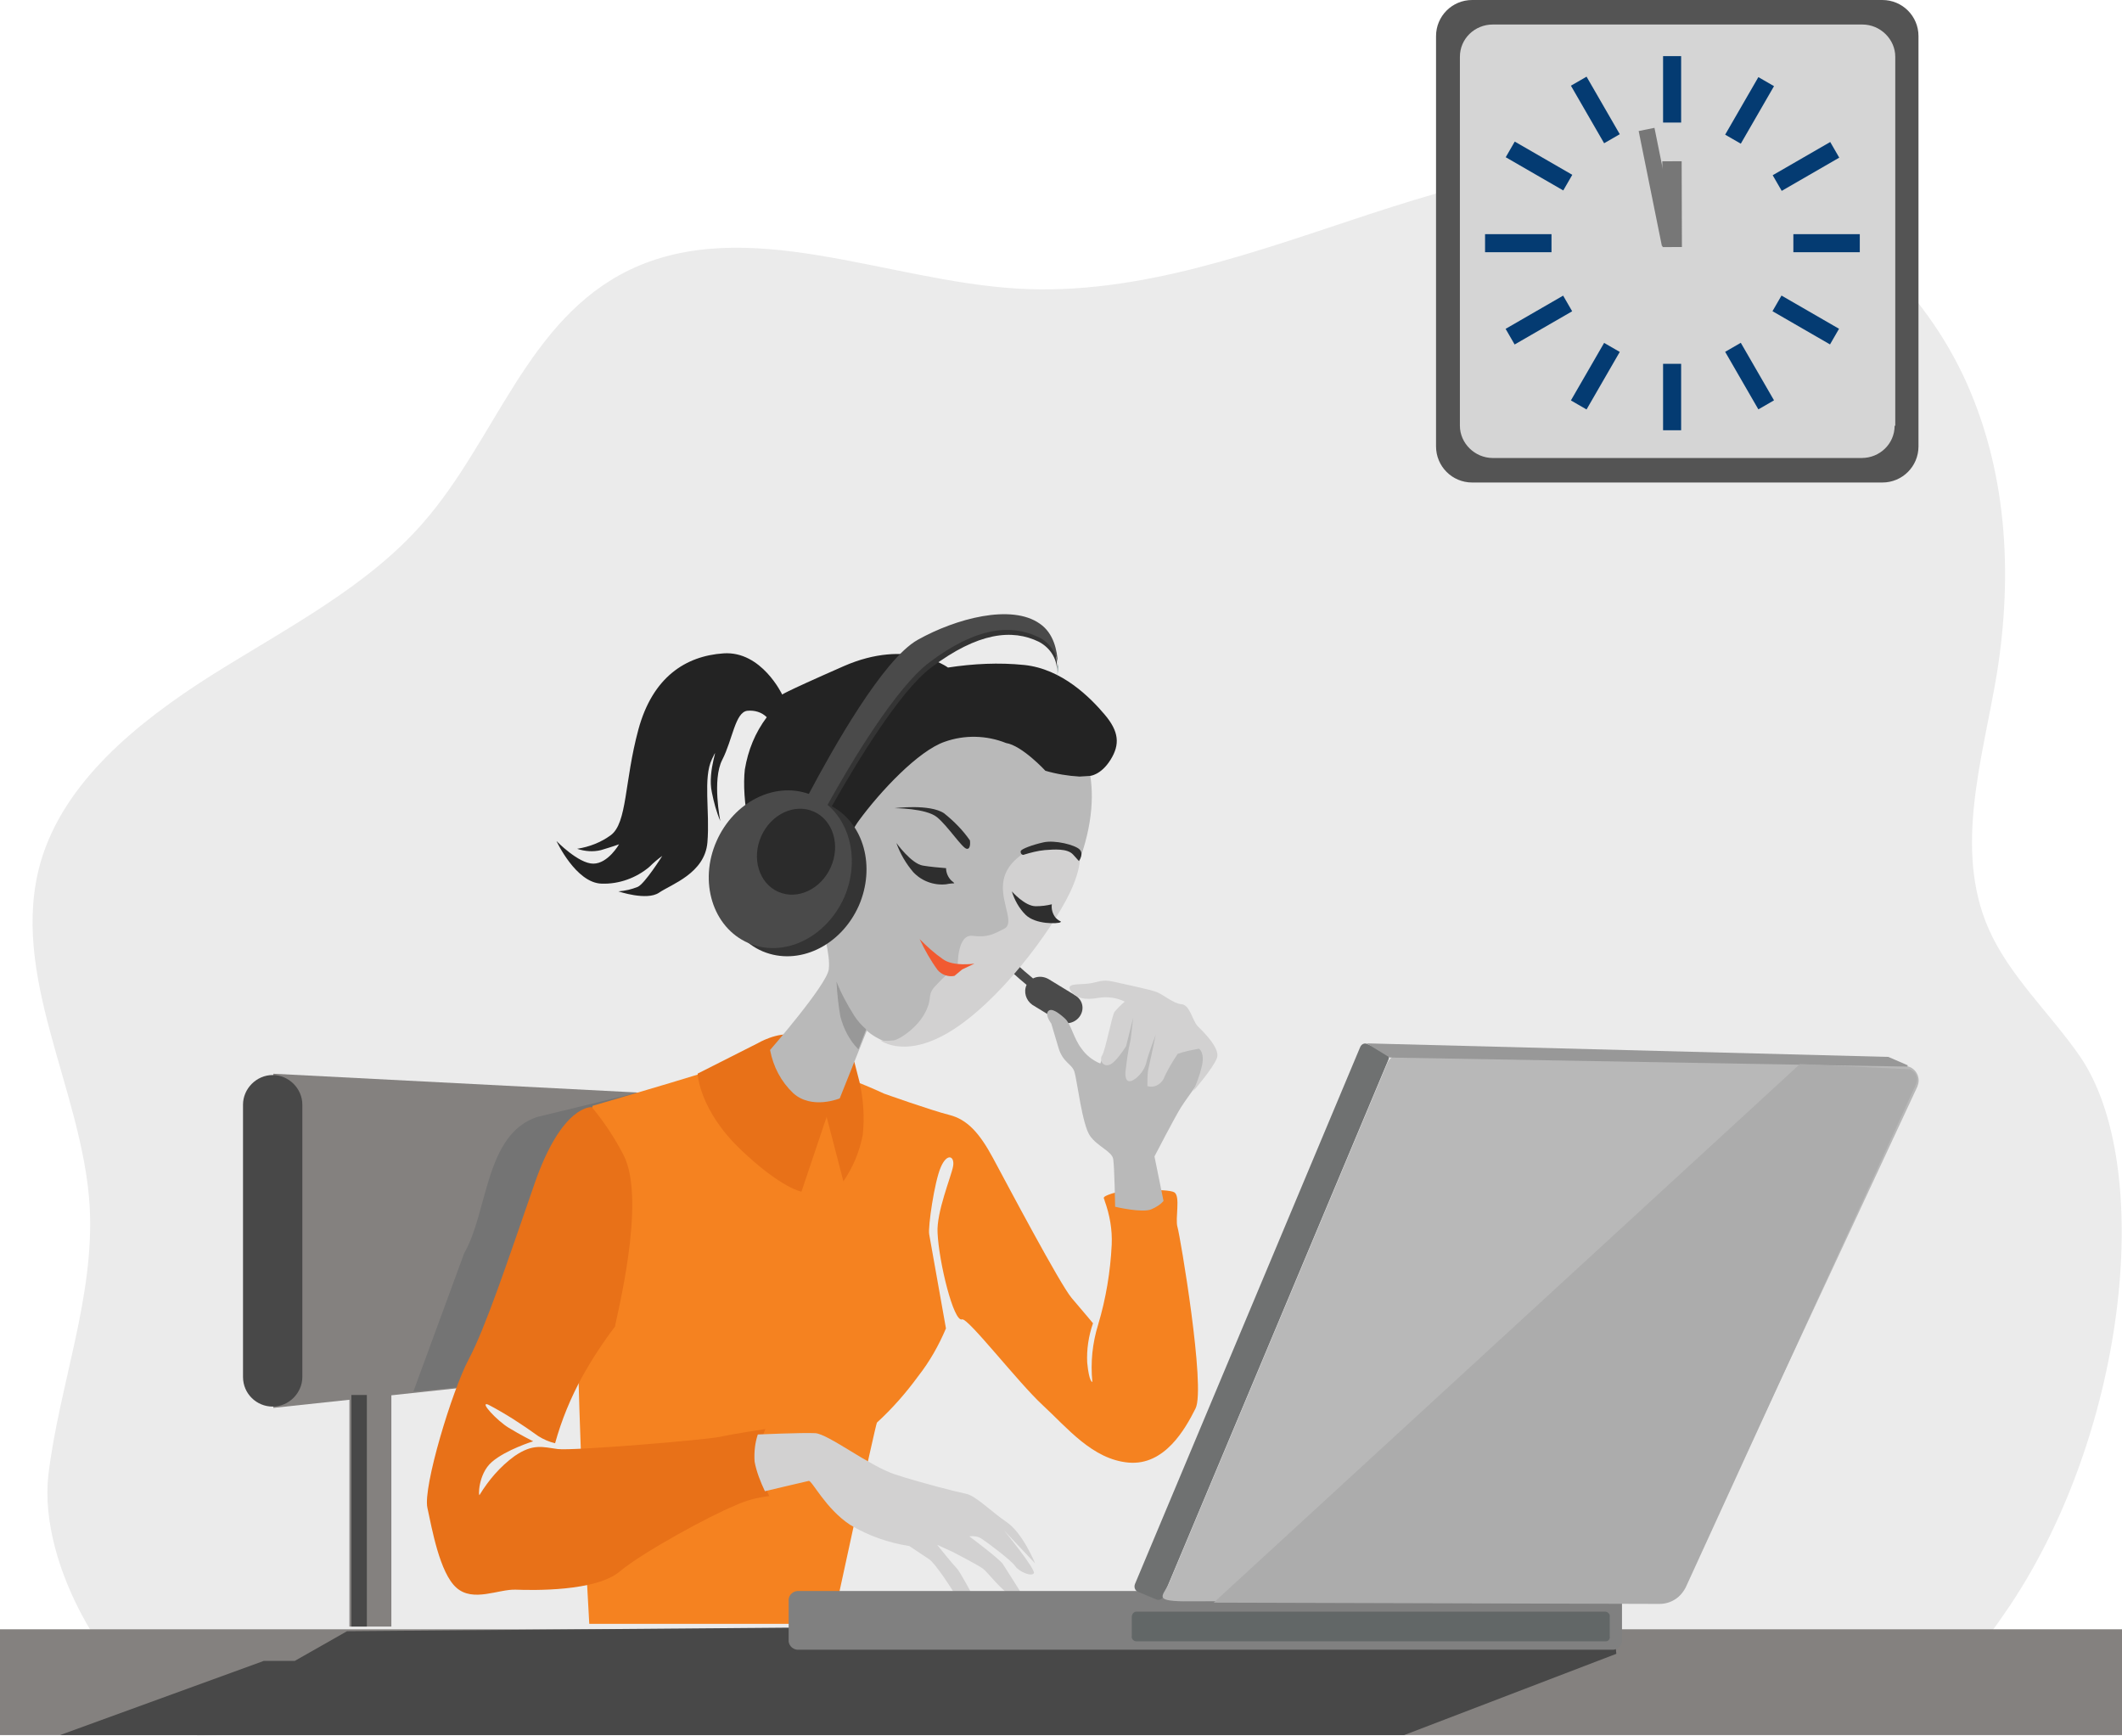 <?xml version="1.0" encoding="utf-8"?>
<!-- Generator: Adobe Illustrator 27.1.1, SVG Export Plug-In . SVG Version: 6.00 Build 0)  -->
<svg version="1.1" id="Layer_1" xmlns="http://www.w3.org/2000/svg" xmlns:xlink="http://www.w3.org/1999/xlink" x="0px" y="0px"
	 width="329px" height="269.1px" viewBox="0 0 329 269.1" style="enable-background:new 0 0 329 269.1;" xml:space="preserve">
<style type="text/css">
	.st0{fill:#EBEBEB;}
	.st1{fill:#84817F;}
	.st2{fill:#747474;}
	.st3{fill:#484848;}
	.st4{fill:#545454;}
	.st5{fill:#D5D5D5;}
	.st6{fill:#043B72;}
	.st7{fill:#777777;}
	.st8{fill:#F58220;}
	.st9{fill:#E87118;}
	.st10{fill:#4A4A4A;}
	.st11{fill:#B9B9B9;}
	.st12{fill:#989898;}
	.st13{fill:#D2D1D1;}
	.st14{fill:#F15A31;}
	.st15{fill:#2E2E2E;}
	.st16{fill:#232323;}
	.st17{fill:#343434;}
	.st18{fill:#578685;}
	.st19{fill:#185452;}
	.st20{fill:#2B2B2B;}
	.st21{fill:#808080;}
	.st22{fill:#626767;}
	.st23{fill:#6F7171;}
	.st24{fill:#B8B8B8;}
	.st25{fill:#ACACAC;}
</style>
<g transform="translate(-890 -2771.657)">
	<g transform="translate(6 1098)">
		<path class="st0" d="M1206.4,1837.3c-4.6-6.6-10.9-12.4-14.1-19.7c-5.4-12.4-0.9-26.3,1.3-39.5c2.5-15.6,1.6-31.9-5.3-46.4
			c-6.9-14.4-20.1-26.7-36.6-31c-18.1-4.8-37.5,0.3-55.2,6.1s-35.9,12.7-54.7,11.6c-20.4-1.2-42-11.6-60.2-2.9
			c-15.9,7.7-20.7,26.3-32,39.2c-8.7,10-21.3,16.4-32.9,23.7c-11.5,7.3-22.8,16.5-26.4,28.9c-5,17.5,6.5,35.3,7.6,53.3
			c0.8,14.1-4.7,27.7-6.4,41.7c-1.6,14,9.6,33.8,23.1,40.4c11-0.3,245.5-0.9,262.8-1.2c6.8-3.1,14.3-13.1,18.2-18.9
			C1214.1,1894.9,1218,1854,1206.4,1837.3z"/>
		<g transform="translate(921.677 1840.113)">
			<path class="st1" d="M61.8,45.7L4.7,51.8V0L61,2.9L61.8,45.7z"/>
			<path class="st2" d="M61.8,45.7l-35.4,3.6l7.9-21.5C38,21.4,37.5,9.4,45.6,6.7l15.7-3.8L61.8,45.7z"/>
			<path class="st3" d="M9.2,47c0,2.5-2.1,4.6-4.6,4.6l0,0C2.1,51.6,0,49.6,0,47V4.8c0-2.5,2.1-4.6,4.6-4.6l0,0
				c2.5,0,4.6,2.1,4.6,4.6V47z"/>
			<rect x="16.5" y="49.4" class="st1" width="6.5" height="36.3"/>
			<path class="st3" d="M16.8,49.8h2.4v35.9h-2.4V49.8z"/>
		</g>
		<g transform="translate(884 1924.937)">
			<rect y="1.3" class="st1" width="329" height="16.4"/>
			<path class="st3" d="M45.7,6.2h-4.8L9.3,17.7h208.4l32.9-12.6L250.1,0L53.8,1.6L45.7,6.2z"/>
		</g>
		<g transform="translate(1106.647 1673.657)">
			<path class="st4" d="M74.8,69.2c0,3.1-2.5,5.6-5.6,5.6c0,0,0,0,0,0H5.6c-3.1,0-5.6-2.5-5.6-5.6c0,0,0,0,0,0V5.6
				C0,2.5,2.5,0,5.6,0c0,0,0,0,0,0h63.6c3.1,0,5.6,2.5,5.6,5.6c0,0,0,0,0,0L74.8,69.2z"/>
			<path class="st5" d="M71.1,66c0,2.8-2.3,5-5.1,5H8.8c-2.8,0-5.1-2.3-5.1-5V8.8c0-2.8,2.3-5,5.1-5h57.3c2.8,0,5.1,2.3,5.1,5V66z"
				/>
			<rect x="35.2" y="8.7" class="st6" width="2.8" height="10.3"/>
			<rect x="35.2" y="56.4" class="st6" width="2.8" height="10.3"/>
			<rect x="7.6" y="36.3" class="st6" width="10.3" height="2.8"/>
			<rect x="55.4" y="36.3" class="st6" width="10.3" height="2.8"/>
			
				<rect x="14.6" y="20.6" transform="matrix(0.5 -0.866 0.866 0.5 -14.335 26.718)" class="st6" width="2.8" height="10.3"/>
			
				<rect x="55.9" y="44.5" transform="matrix(0.5 -0.866 0.866 0.5 -14.325 74.403)" class="st6" width="2.8" height="10.3"/>
			
				<rect x="19.6" y="56.9" transform="matrix(0.5 -0.866 0.866 0.5 -38.166 50.601)" class="st6" width="10.3" height="2.8"/>
			
				<rect x="43.4" y="15.7" transform="matrix(0.5 -0.866 0.866 0.5 9.529 50.61)" class="st6" width="10.3" height="2.8"/>
			
				<rect x="23.3" y="11.9" transform="matrix(0.866 -0.5 0.5 0.866 -5.216 14.63)" class="st6" width="2.8" height="10.3"/>
			
				<rect x="47.2" y="53.2" transform="matrix(0.866 -0.5 0.5 0.866 -22.65 32.071)" class="st6" width="2.8" height="10.3"/>
			<rect x="10.8" y="48.2" transform="matrix(0.866 -0.5 0.5 0.866 -22.667 14.639)" class="st6" width="10.3" height="2.8"/>
			
				<rect x="52.2" y="24.4" transform="matrix(0.866 -0.5 0.5 0.866 -5.21 32.134)" class="st6" width="10.3" height="2.8"/>
			<rect x="33.2" y="19.9" transform="matrix(0.98 -0.198 0.198 0.98 -5.06 7.386)" class="st7" width="2.5" height="18.2"/>
			
				<rect x="35.1" y="25" transform="matrix(1 -2.999987e-03 2.999987e-03 1 -9.482070e-02 0.11)" class="st7" width="3" height="13.3"/>
		</g>
		<g transform="translate(950.263 1768.836)">
			<g transform="translate(0 65.157)">
				<path class="st8" d="M70.8,9.2c0,0,7.3,2.6,10.1,3.3s4.7,2.8,6.8,6.7s10.4,19.6,12.2,21.7s3.3,3.9,3.3,3.9c-0.7,2-1,4.1-0.9,6.1
					c0.3,3.1,0.8,3,0.8,3c-0.3-3,0-6,0.9-8.9c1.2-4,1.9-8.2,2.1-12.4c0.1-2.3-0.3-4.6-1.1-6.8c0-0.4-0.7-0.5,1.1-1.1
					s8.7-0.8,9.7-0.2s0.1,4.1,0.5,5.4s4.4,24.9,2.8,28.1s-4.8,8.9-10.4,8.4s-9.5-5.4-13.3-8.9S83.8,43.9,82.9,44.2
					c-1.3,0.5-3.6-8.9-3.8-13.4c-0.2-3.2,2.1-8.7,2.4-10.3s-0.9-2.2-1.9,0.1s-2,9.3-1.8,10.4c0.2,1.1,2.6,14.6,2.6,14.6
					c-1.1,2.6-2.5,5.1-4.3,7.4c-1.9,2.6-4,5-6.4,7.2c-0.2,0.2-6.9,31.2-6.9,31.2H25.1c0,0-2.6-43.9-1.6-57.6s2.1-22.7,2.1-22.7
					s12-3.5,16.8-5c4.9-1.5,10-2,15-1.4C62.8,5.4,70.8,9.2,70.8,9.2z"/>
				<path class="st9" d="M29.1,45.3c0-0.7,5-19.5,1.3-26.6c-1.4-2.7-3-5.1-4.9-7.4c0,0-4.6-0.5-8.9,11.9S9,45.5,6.4,50.4
					s-7.1,19.8-6.4,23s1.9,10.1,4.5,12.4s6.5,0.2,9.2,0.3s12.4,0.3,16.1-2.8s14.3-8.8,17.8-10.2c1.7-0.8,3.5-1.3,5.4-1.5
					c-0.7-1.6-1.3-3.2-1.8-4.9c-0.3-1.9,1.2-5.5,1.2-5.5s-4.7,0.7-7,1.2s-22.9,2.2-25.2,1.9s-3.8-0.9-6.7,1.1c-2.2,1.6-4,3.7-5.4,6
					c-0.2,0.5-0.3-3.2,1.9-5.1s6.4-3.2,6.4-3.2s-2-1-3.8-2.1S8,56.9,9.4,57.4c2.7,1.4,5.3,3.1,7.8,4.9c0.8,0.5,1.7,0.9,2.6,1.1
					c1-3.6,2.4-7,4.2-10.3C25.5,50.4,27.2,47.8,29.1,45.3z"/>
				<path class="st9" d="M66.2,4.3c-2.9-1.9-6.1-3.3-9.4-4.2c-2.6-0.5-5.6,1.3-5.6,1.3l-9.3,4.7c0,0,0.2,5.6,6.7,11.8
					c6.3,6,9.4,6.5,9.4,6.5l3.9-11.6l2.6,10c1.5-2.2,2.5-4.6,3-7.2c0.3-2.8,0.1-5.5-0.5-8.2L66.2,4.3z"/>
			</g>
			<path class="st10" d="M100.4,59.1l-4.1-2.5c-0.7-0.4-1.6-0.5-2.4-0.1c-1.5-1.2-4.4-3.9-4.4-3.9l-0.8,1.2c0,0,3.2,2.9,4.2,3.7
				c-0.5,1.1-0.1,2.4,0.9,3.1l4.1,2.5c1.1,0.7,2.6,0.3,3.3-0.8S101.6,59.8,100.4,59.1L100.4,59.1z"/>
			<g transform="translate(50.629 13.997)">
				<path class="st11" d="M50.2,5.7c0,0,5.7,7.4-1.3,22.3S32.1,50.5,25.2,52.5c-4.3,1.3-7.7-1.9-7.7-1.9l-4.2,10.5
					c0,0-4.3,1.8-7.2-0.8c-1.9-1.8-3.1-4.1-3.6-6.7c0,0,8.8-10.1,9.1-12.5s-1-5.8-1.2-9.1S16,7.1,28,2.2C43.8-4.3,50.2,5.7,50.2,5.7
					z"/>
				<path class="st12" d="M12.8,43c0.7,1.8,1.7,3.6,2.7,5.2c0.5,0.8,1.2,1.6,1.9,2.2l-1.2,3.1c-1.4-1.4-2.3-3.2-2.8-5.1
					C13.1,46.7,12.9,44.9,12.8,43z"/>
				<path class="st13" d="M50,22.4c0,0-3.5-2-6.4-0.4s-4.9,3.3-5,6.2s1.8,5.8,0.2,6.6s-2.5,1.4-4.9,1.1s-2.3,4.6-2.3,4.6
					c-1.2,0.9-2.3,1.9-3.3,3c-1.6,1.6-0.5,1.8-1.7,4.2s-3.9,4.2-4.9,4.4c-0.7,0.1-1.4,0.1-2.1,0c0,0,4.2,3.3,12.1-2.2
					s15.6-16.6,17.7-21.6S50,22.4,50,22.4z"/>
				<path class="st13" d="M0.6,113.2c0,0,6.9-0.3,8.9-0.2s8.4,5.1,12.4,6.4s9.5,2.7,11,3s3.8,2.7,6.3,4.4s4.4,6.4,4.4,6.4l-4.8-5.1
					c0,0,4.9,6,4.6,6.6s-2.3-0.2-2.9-1.1s-4.5-3.8-5.3-4.3c-0.5-0.3-1.2-0.4-1.8-0.3c0,0,4.7,3.5,5.2,4.3s2.3,3.6,2.6,4.1
					s0.7,1.8-1,1s-3.9-3.8-4.7-4.4s-4.7-2.6-4.7-2.6l-2.4-1.1c0,0,2.4,3,3,3.6s2.1,3.6,2.7,4.5s1.6,2.3,1,2.3
					c-1.4-0.4-2.7-1.2-3.7-2.3c-0.4-0.8-3.3-5.3-4.3-5.9l-3-2c-3.2-0.5-6.4-1.6-9.2-3.3c-3.8-2.5-5.9-6.9-6.4-6.8s-6.8,1.6-6.8,1.6
					c-0.7-1.5-1.3-3-1.6-4.6C0,115.8,0.2,114.4,0.6,113.2z"/>
				<path class="st11" d="M46.1,49.5c0,0,0.4,1.3,1.1,3.7s2.1,2.5,2.5,3.8s1.2,8.2,2.4,9.9s3.4,2.4,3.6,3.6s0.3,7.4,0.3,7.4
					s4.2,1,5.6,0.4c0.7-0.3,1.4-0.7,1.9-1.3l-1.4-6.9c0,0,3.1-6,4.1-7.6s4.6-6.3,4.6-6.9c-0.4-1.5-1.3-2.7-2.5-3.6
					c-1.4-0.9-11.6-4.4-11.6-4.4l-3,8.1c-1.2-0.5-2.2-1.3-2.9-2.3c-1.3-1.7-1.6-3.8-2.6-4.7s-2.1-1.7-2.6-1.1S46.1,49.5,46.1,49.5z"
					/>
				<path class="st13" d="M61,59.2c1,0.3,2-0.2,2.5-1.1c0.6-1.4,1.4-2.7,2.2-3.9c1.1-0.4,2.2-0.6,3.3-0.8c0,0,1,0.6,0.4,2.9
					c-0.3,1.3-0.8,2.5-1.3,3.7c0,0,3.2-3.7,3.7-5.2s-2.2-4.1-3-4.9s-1.2-3.3-2.5-3.4s-2.8-1.5-3.9-1.9s-4.9-1.2-6.7-1.6
					s-2.3,0.1-3.8,0.3s-3.6-0.1-2.8,1.1s2.3,1.5,4.4,1.1c1.4-0.2,2.8,0,4,0.6c-0.6,0.5-1.1,1-1.6,1.6c-0.4,0.6-1.4,5.9-1.9,6.7
					c-0.3,0.4-0.2,1.1,0.2,1.4c0.3,0.2,0.6,0.2,0.9,0.1c1-0.3,2.6-2.9,2.6-2.9l1.1-4.4L58.4,52c-0.4,1.7-0.6,3.3-0.8,5
					c-0.1,1.7,0.7,1.7,1.6,1c0.9-0.7,1.5-1.7,1.7-2.7c0.2-0.9,1.4-4.1,1.4-4.1s-1,4.8-1.2,5.6C61,57.6,61,58.4,61,59.2z"/>
			</g>
			<g transform="translate(20.017 6.107)">
				<path class="st14" d="M56.3,44.3c1.1,1.1,2.3,2.2,3.6,3.1c1.6,1.2,4.9,0.7,4.9,0.7l-1.9,0.9l-1.2,1c-1,0.2-2-0.2-2.6-0.9
					C58,47.6,57.1,46,56.3,44.3z"/>
				<path class="st15" d="M64.1,29c-1.1-1.6-2.5-3-4-4.2c-2.2-1.5-7.7-0.8-7.7-0.8s4.9,0,6.6,1.4s3.9,4.8,4.6,4.9S64.1,29,64.1,29z"
					/>
				<path class="st15" d="M72,30.6c-0.1,0.2,0,0.5,0.2,0.6c0.1,0,0.2,0.1,0.3,0c1-0.3,2.1-0.6,3.2-0.7c1.4-0.1,3.5-0.3,4.4,0.7
					l0.9,1c0,0,0.8-1.1,0.1-1.8s-3.8-1.5-5.6-1.1S72.2,30.3,72,30.6L72,30.6z"/>
				<path class="st15" d="M52.7,29.4c0,0,2.3,3.2,4.1,3.5c1.2,0.2,2.4,0.3,3.6,0.4c0,0.7,0.3,1.4,0.8,1.9c0.8,0.7,0.6,0.3-0.8,0.6
					c-1.9,0.2-3.8-0.5-5.1-1.9C54.2,32.6,53.3,31.1,52.7,29.4z"/>
				<path class="st15" d="M70.6,36.9c0,0,2,2.3,3.7,2.3c0.9,0,1.7-0.1,2.5-0.3c-0.1,0.7,0.1,1.5,0.6,2.1c0.7,0.7,1,0.5,0.7,0.7
					s-3.8,0.4-5.4-1.2C71.7,39.5,71,38.2,70.6,36.9z"/>
				<path class="st16" d="M75.8,18.2c1.7,0.5,3.5,0.8,5.3,0.9l1.6-0.1c0,0,1.7-0.1,3.2-2.5s1.3-4.4-0.9-7s-6.6-7.1-12.5-7.7
					c-3.9-0.4-7.9-0.2-11.8,0.4c0,0-6.2-4.6-16.2-0.2S35,6.4,35,6.4S31.8-0.4,25.9,0s-11,3.7-13.2,11.8s-1.7,14.5-4.3,16.4
					c-1.5,1.1-3.3,1.8-5.2,2.1c1.2,0.4,2.5,0.5,3.7,0.2c1.7-0.5,2.8-0.9,2.8-0.9s-1.7,3-4,3S0,29.1,0,29.1s3,6.5,7,6.6
					c2.7,0.1,5.4-0.9,7.4-2.6c0.6-0.6,1.3-1.2,2-1.7c0,0-2.7,4.3-3.8,4.8c-1,0.4-1.9,0.6-3,0.7c0,0,4.4,1.5,6.3,0.2s7.1-3,7.5-7.8
					s-0.7-10,0.7-12.9s-0.8,1.7,0,5.2c0.3,1.5,0.7,3,1.3,4.4c0,0-1.3-6.4,0.3-9.5s2-7.4,3.9-7.6c1.1-0.1,2.2,0.2,3,1
					c-1.8,2.4-2.9,5.1-3.4,8.1c-0.5,4.4,0.7,12.7,4.1,17.7s7.9,5.2,7.9,5.2s2.4-10.5,5.7-15s9.2-10.8,13.3-12.2
					c3.1-1.1,6.5-1,9.5,0.2C72.2,14.3,75.8,18.2,75.8,18.2z"/>
			</g>
			<g transform="translate(43.64)">
				<g transform="translate(2.258 0.81)">
					<path class="st17" d="M49.4,1.6c-4.2-3.4-13-0.8-18.9,2.5c-5.4,3-13.4,17.2-17,23.9c-4.8-0.6-10,2.5-12.3,7.8
						c-2.8,6.3-0.6,13.4,4.9,15.7s12.1-0.8,14.9-7.1c2.6-6,0.8-12.7-4.2-15.4c3.7-6.5,10.4-17.7,15.4-21.5c7.3-5.5,12.6-6,16.7-4
						c1.9,1,3,2.9,2.8,5C51.8,7.7,51.9,3.6,49.4,1.6z"/>
					<path class="st18" d="M51.8,8.7c0,0.1,0,0.2,0,0.2S51.7,8.8,51.8,8.7z"/>
				</g>
				<path class="st10" d="M51.3,1.5c-4.4-3.1-13-0.8-18.9,2.5c-5.4,3-13.3,17.1-16.9,23.9C10.2,26,3.9,29.1,1.2,35.2
					C-1.6,41.5,0.6,48.6,6.1,51s12.1-0.8,14.9-7.1c2.3-5.3,1.1-11.2-2.6-14.3C22,23.1,29,11.4,34.2,7.5c7.3-5.5,12.6-5.9,16.7-4
					c1.7,0.7,2.9,2.3,3.2,4.1C54,5.7,53.5,3,51.3,1.5z"/>
				<path class="st19" d="M54,9.7c0.1-0.7,0.2-1.4,0.1-2C54.1,8.3,54.1,9,54,9.7z"/>
				
					<ellipse transform="matrix(0.406 -0.914 0.914 0.406 -25.603 34.254)" class="st20" cx="13.5" cy="36.8" rx="6.8" ry="5.9"/>
			</g>
		</g>
		<g transform="translate(1006.276 1835.403)">
			<path class="st21" d="M127.9,94H1.3c-0.8-0.1-1.4-0.8-1.3-1.6v-5.9c-0.1-0.8,0.5-1.5,1.3-1.6h126.6c0.8,0.1,1.4,0.8,1.3,1.6v5.9
				C129.3,93.2,128.7,93.9,127.9,94z"/>
			<path class="st22" d="M126.7,92.7H53.9c-0.4,0-0.8-0.4-0.7-0.8v-3c0-0.4,0.3-0.8,0.7-0.8h72.7c0.4,0,0.8,0.4,0.7,0.8v3
				C127.4,92.3,127.1,92.7,126.7,92.7z"/>
			<path class="st23" d="M93,2.5L58.1,85.7c-0.2,0.5-0.7,0.7-1.1,0.5L54.1,85c-0.4-0.2-0.6-0.7-0.4-1.2L88.6,0.6
				c0.2-0.5,0.7-0.7,1.1-0.5l2.8,1.2C93,1.5,93.2,2,93,2.5z"/>
			<path class="st24" d="M94.9,1.7L173,3.5c1.2,0,2.2,1,2.2,2.3c0,0.3-0.1,0.6-0.2,0.9L138.5,85c-0.4,0.8-1.1,1.3-2,1.3l-75.3,0.2
				c-4.9-0.1-3-0.9-2.1-3.1L92.8,3.1C93.2,2.2,94,1.7,94.9,1.7z"/>
			<path class="st12" d="M173.4,3.6L93.2,2.2L89.6,0l80.9,2.1l3,1.3C173.5,3.5,173.5,3.5,173.4,3.6C173.5,3.6,173.4,3.6,173.4,3.6z"
				/>
			<path class="st25" d="M156.8,3.2L65.9,86.7l69.1,0.2c1.8,0,3.3-1,4.1-2.6l35.7-78c0.4-0.8,0-1.8-0.8-2.2
				c-0.2-0.1-0.4-0.1-0.6-0.1L156.8,3.2z"/>
		</g>
	</g>
</g>
</svg>
